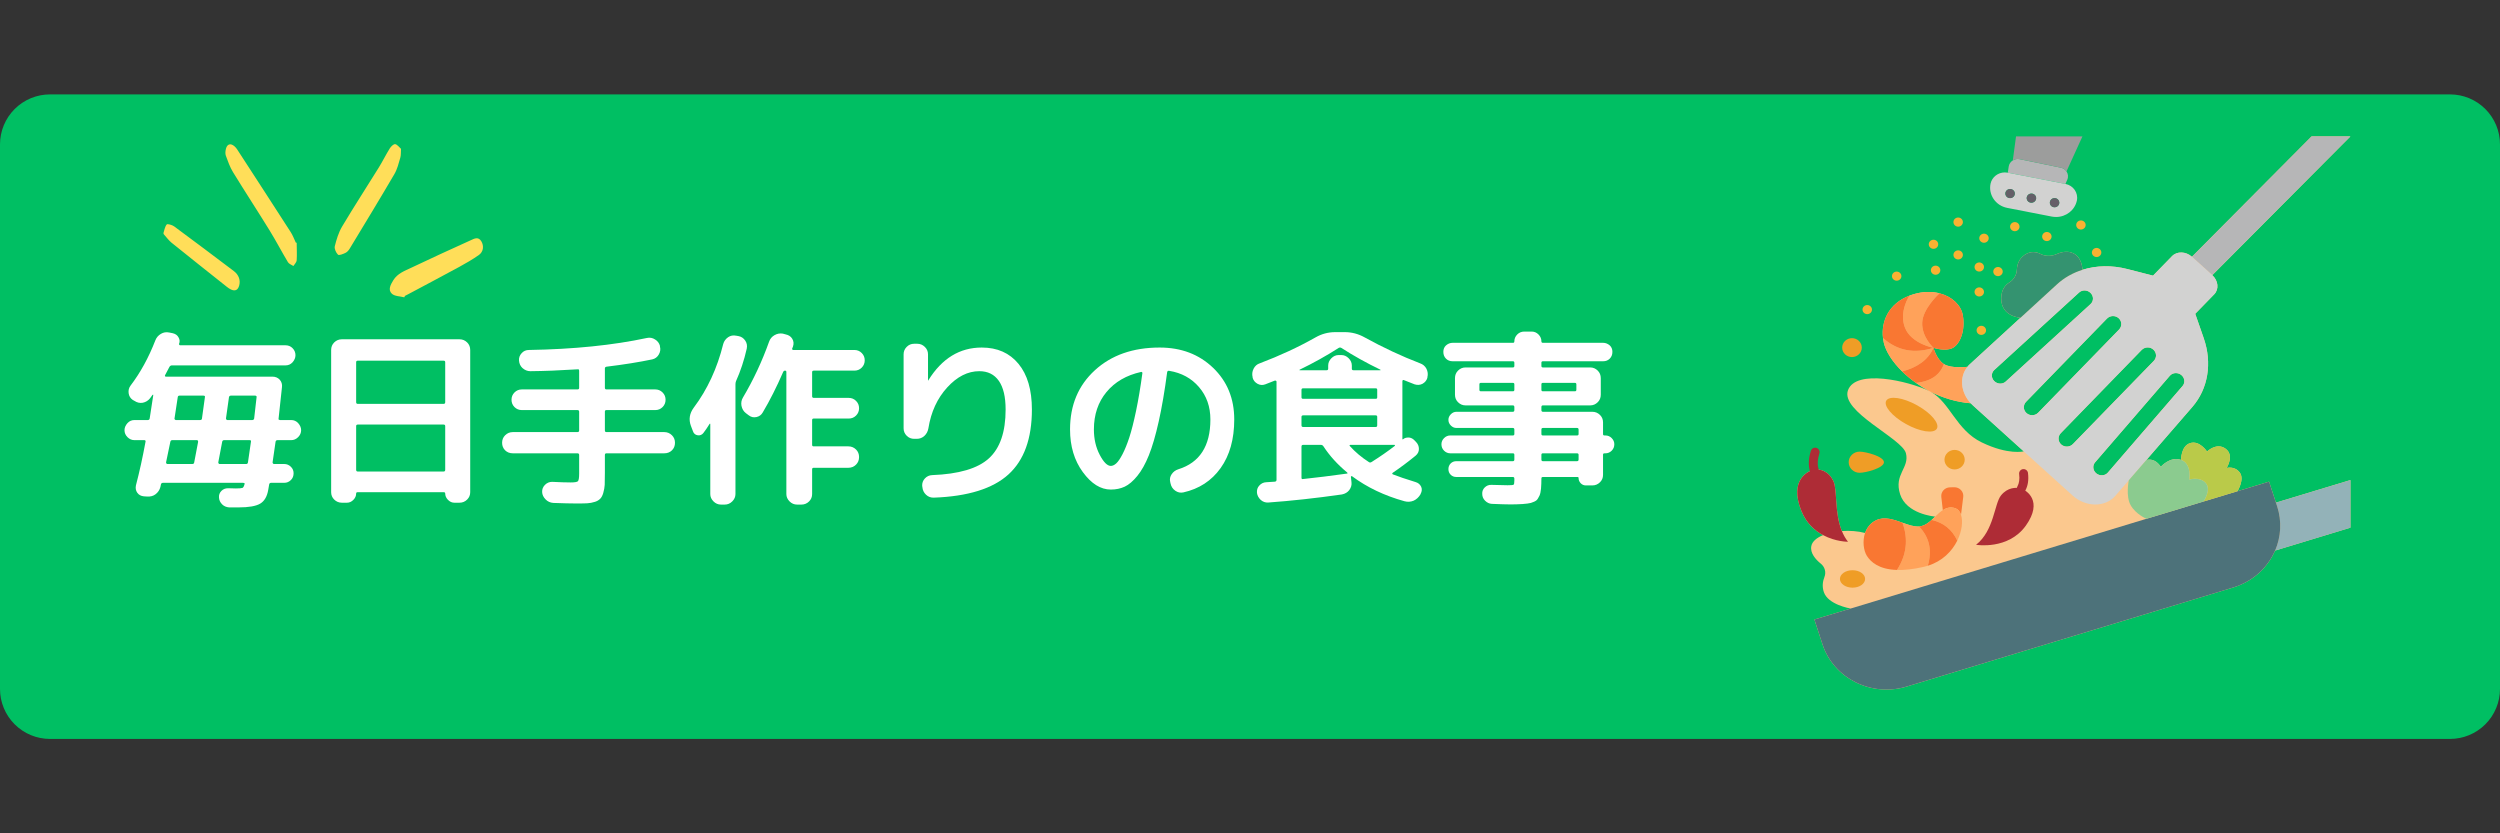 <svg xmlns="http://www.w3.org/2000/svg" xmlns:xlink="http://www.w3.org/1999/xlink" width="1500" viewBox="0 0 1125 375" height="500" preserveAspectRatio="xMidYMid meet"><rect x="0" y="0" width="1125" height="375" fill="#333333" stroke="none"/><defs><g></g><clipPath id="f00d0a447e"><path d="M 0 42.48 L 1125 42.48 L 1125 332.52 L 0 332.52 Z M 0 42.48 " clip-rule="nonzero"></path></clipPath><clipPath id="7435ce51b8"><path d="M 22.5 42.48 L 1102.5 42.48 C 1108.469 42.48 1114.191 44.852 1118.41 49.07 C 1122.629 53.289 1125 59.012 1125 64.98 L 1125 310.02 C 1125 315.988 1122.629 321.711 1118.41 325.93 C 1114.191 330.148 1108.469 332.52 1102.5 332.52 L 22.5 332.52 C 16.531 332.52 10.809 330.148 6.59 325.93 C 2.371 321.711 0 315.988 0 310.02 L 0 64.98 C 0 59.012 2.371 53.289 6.59 49.07 C 10.809 44.852 16.531 42.48 22.5 42.48 Z M 22.5 42.48 " clip-rule="nonzero"></path></clipPath><clipPath id="82c8016096"><path d="M 808 61.164 L 1057.691 61.164 L 1057.691 311 L 808 311 Z M 808 61.164 " clip-rule="nonzero"></path></clipPath><clipPath id="b5c87e737b"><path d="M 905 61.164 L 938 61.164 L 938 78 L 905 78 Z M 905 61.164 " clip-rule="nonzero"></path></clipPath><clipPath id="d9c95032a6"><path d="M 1023 216 L 1057.691 216 L 1057.691 248 L 1023 248 Z M 1023 216 " clip-rule="nonzero"></path></clipPath><clipPath id="78b74ba08a"><path d="M 986 61.164 L 1057.691 61.164 L 1057.691 124 L 986 124 Z M 986 61.164 " clip-rule="nonzero"></path></clipPath><clipPath id="c9fc27a4aa"><path d="M 73 64 L 218 64 L 218 134 L 73 134 Z M 73 64 " clip-rule="nonzero"></path></clipPath><clipPath id="e01187cab5"><path d="M 192.336 34.543 L 221.164 120.594 L 93.156 163.477 L 64.328 77.43 Z M 192.336 34.543 " clip-rule="nonzero"></path></clipPath><clipPath id="adbf766d6d"><path d="M 192.336 34.543 L 221.164 120.594 L 93.156 163.477 L 64.328 77.43 Z M 192.336 34.543 " clip-rule="nonzero"></path></clipPath></defs><g clip-path="url(#f00d0a447e)"><g clip-path="url(#7435ce51b8)"><path fill="#00bf63" d="M 0 42.48 L 1125.035 42.48 L 1125.035 332.52 L 0 332.52 Z M 0 42.48 " fill-opacity="1" fill-rule="nonzero"></path></g></g><g clip-path="url(#82c8016096)"><path fill="#fbc88e" d="M 1021.078 216.73 L 1006.867 221.047 C 1006.867 221.047 1010.18 215.664 1007.871 212.613 C 1005.562 209.562 1001.969 210.586 1001.969 210.586 C 1001.969 210.586 1005.621 204.984 1001.547 201.953 C 997.469 198.902 993.176 203.199 993.176 203.199 C 993.176 203.199 989.84 198.078 985.605 199.383 C 981.371 200.688 981.492 206.953 981.492 206.953 C 976.57 205.207 972.375 210.043 972.375 210.043 C 970.809 207.777 968.824 206.371 965.91 206.953 L 986.57 183.102 C 993.656 174.914 995.562 163.348 991.668 152.168 L 987.855 141.207 L 996.406 132.434 C 998.633 130.145 998.234 126.289 995.523 123.82 L 1057.695 61.367 L 1040.23 61.367 L 986.367 115.551 C 983.66 113.102 979.645 112.961 977.414 115.27 L 968.863 124.043 L 957.277 121.07 C 950.312 119.285 943.309 119.445 937.102 121.41 C 937.102 121.41 937.102 115.207 932.086 113.621 C 929.777 112.879 927.367 113.5 925.418 114.363 C 923.172 115.348 920.543 115.43 918.352 114.324 C 916.445 113.34 913.836 112.82 911.086 114.707 C 908.477 116.492 907.691 119.102 907.594 121.332 C 907.492 123.66 906.246 125.828 904.219 127.094 C 902.352 128.238 900.547 130.387 900.547 134.359 C 900.547 142.551 909.219 142.992 909.219 142.992 L 886.414 163.91 C 886.012 164.273 885.629 164.676 885.328 165.094 L 885.309 165.074 C 885.309 165.074 878.043 165.98 874.75 163.832 C 871.438 161.684 870.07 156.523 870.07 156.523 C 870.07 156.523 875.57 158.352 878.824 156.523 C 882.055 154.695 884.484 148.754 883.262 141.809 C 882.5 137.453 878.543 133.457 872.781 131.992 C 869.391 131.109 865.355 131.109 860.957 132.453 C 860.395 132.613 859.875 132.812 859.352 132.996 C 849.773 136.648 846.461 144.758 847.348 152.105 C 847.426 152.809 847.547 153.512 847.707 154.215 C 848.633 158.148 851.562 162.809 855.977 167.145 C 857.805 168.949 859.895 170.695 862.203 172.324 C 863.988 173.586 865.938 174.793 867.984 175.875 C 858.566 171.398 835.18 165.98 831.605 175.574 C 828.035 185.191 855.938 197.258 857.664 203.941 C 859.371 210.625 852.145 213.375 855.055 222.43 C 857.887 231.242 870.211 232.41 870.812 232.469 C 870.293 232.969 869.77 233.492 869.227 233.973 C 867.805 235.238 866.316 236.363 864.59 236.766 C 864.27 236.844 863.93 236.906 863.586 236.926 C 861.34 237.086 858.789 236.184 856.117 235.238 L 856.117 235.219 C 852.164 233.812 847.988 232.309 844.254 234.113 C 841.664 235.359 840.098 237.488 839.297 239.836 L 839.277 239.836 C 836.004 238.973 832.309 238.73 828.855 238.973 L 828.836 238.973 C 825.445 230.66 826.867 220.504 825.043 216.547 C 822.812 211.77 818.797 210.926 816.371 211.348 C 813.922 211.75 804.945 215.727 810.586 229.82 C 812.836 235.441 816.629 238.793 820.383 240.801 C 817.492 241.984 815.465 243.691 815.086 245.758 C 814.504 248.891 816.992 251.723 819.359 253.648 C 821.188 255.113 821.852 257.523 820.988 259.672 C 820.266 261.496 819.844 263.887 820.746 266.496 C 822.672 272.059 832.25 273.742 832.77 273.844 L 816.469 278.781 L 820.105 289.906 C 825.102 305.242 842.066 313.773 857.984 308.957 L 1004.957 264.367 C 1013.812 261.68 1020.477 255.414 1023.789 247.746 L 1023.809 247.746 L 1057.695 237.449 L 1057.695 216.027 L 1024.172 226.184 Z M 897.414 166.5 L 935.598 131.629 C 937.043 130.305 939.352 130.406 940.777 131.852 C 941.48 132.555 941.84 133.477 941.84 134.359 C 941.84 135.262 941.48 136.168 940.758 136.828 L 902.574 171.699 C 901.148 173.023 898.82 172.926 897.395 171.48 C 895.969 170.055 895.988 167.824 897.414 166.5 Z M 891.793 199.082 C 880.25 193.504 877.578 181.156 868.848 176.316 C 874.207 179.027 880.328 180.953 886.836 181.477 C 887.137 181.797 887.477 182.121 887.816 182.441 L 910.684 203.117 C 910.684 203.117 903.738 204.863 891.793 199.082 Z M 911.91 185.875 C 910.402 184.508 910.324 182.238 911.75 180.793 L 948.125 143.375 C 949.551 141.91 951.898 141.848 953.406 143.191 C 954.188 143.914 954.59 144.859 954.59 145.824 C 954.59 146.707 954.246 147.59 953.586 148.293 L 917.188 185.715 C 915.762 187.16 913.414 187.238 911.91 185.875 Z M 927.527 200.008 C 926.023 198.641 925.941 196.352 927.367 194.906 L 963.742 157.488 C 964.484 156.723 965.488 156.344 966.473 156.344 C 967.398 156.344 968.301 156.664 969.023 157.328 C 970.527 158.691 970.609 160.961 969.203 162.406 L 932.809 199.824 C 931.383 201.293 929.031 201.352 927.527 200.008 Z M 943.348 213.035 C 941.781 211.75 941.52 209.523 942.785 208.059 L 976.43 169.09 C 977.113 168.289 978.117 167.887 979.141 167.887 C 980.004 167.887 980.867 168.168 981.59 168.75 C 983.156 170.016 983.418 172.242 982.152 173.707 L 948.508 212.695 C 947.242 214.16 944.934 214.301 943.348 213.035 Z M 943.348 213.035 " fill-opacity="1" fill-rule="nonzero"></path></g><path fill="#ef9d26" d="M 837.809 156.422 C 837.809 156.703 837.781 156.98 837.727 157.254 C 837.668 157.527 837.586 157.793 837.473 158.051 C 837.363 158.309 837.227 158.555 837.066 158.789 C 836.906 159.02 836.723 159.234 836.516 159.434 C 836.312 159.629 836.09 159.805 835.848 159.961 C 835.605 160.117 835.352 160.246 835.082 160.355 C 834.816 160.461 834.539 160.543 834.254 160.598 C 833.973 160.652 833.684 160.68 833.395 160.68 C 833.105 160.68 832.816 160.652 832.531 160.598 C 832.246 160.543 831.973 160.461 831.703 160.355 C 831.434 160.246 831.18 160.117 830.941 159.961 C 830.699 159.805 830.477 159.629 830.27 159.434 C 830.066 159.234 829.883 159.02 829.723 158.789 C 829.559 158.555 829.426 158.309 829.312 158.051 C 829.203 157.793 829.117 157.527 829.062 157.254 C 829.004 156.98 828.977 156.703 828.977 156.422 C 828.977 156.145 829.004 155.867 829.062 155.594 C 829.117 155.32 829.203 155.051 829.312 154.793 C 829.426 154.535 829.559 154.289 829.723 154.059 C 829.883 153.824 830.066 153.609 830.27 153.414 C 830.477 153.215 830.699 153.039 830.941 152.883 C 831.18 152.73 831.434 152.598 831.703 152.492 C 831.973 152.383 832.246 152.305 832.531 152.25 C 832.816 152.195 833.105 152.168 833.395 152.168 C 833.684 152.168 833.973 152.195 834.254 152.25 C 834.539 152.305 834.816 152.383 835.082 152.492 C 835.352 152.598 835.605 152.73 835.848 152.883 C 836.09 153.039 836.312 153.215 836.516 153.414 C 836.723 153.609 836.906 153.824 837.066 154.059 C 837.227 154.289 837.363 154.535 837.473 154.793 C 837.586 155.051 837.668 155.32 837.727 155.594 C 837.781 155.867 837.809 156.145 837.809 156.422 Z M 837.809 156.422 " fill-opacity="1" fill-rule="nonzero"></path><path fill="#ef9d26" d="M 862.723 182.402 C 868.988 185.895 872.961 190.609 871.559 192.941 C 870.172 195.25 863.969 194.305 857.684 190.812 C 851.422 187.32 847.445 182.602 848.832 180.273 C 850.238 177.965 856.441 178.906 862.723 182.402 Z M 862.723 182.402 " fill-opacity="1" fill-rule="nonzero"></path><path fill="#ef9d26" d="M 836.828 203.238 C 839.559 203.238 847.77 205.367 847.77 207.996 C 847.77 210.625 839.559 212.754 836.828 212.754 C 834.117 212.754 831.906 210.625 831.906 207.996 C 831.906 205.367 834.117 203.238 836.828 203.238 Z M 836.828 203.238 " fill-opacity="1" fill-rule="nonzero"></path><path fill="#ef9d26" d="M 884.125 206.852 C 884.125 207.141 884.094 207.426 884.035 207.711 C 883.977 207.992 883.891 208.27 883.777 208.535 C 883.664 208.801 883.523 209.055 883.355 209.293 C 883.191 209.535 883 209.758 882.789 209.961 C 882.578 210.164 882.348 210.348 882.098 210.508 C 881.852 210.668 881.586 210.805 881.312 210.914 C 881.035 211.023 880.75 211.109 880.457 211.164 C 880.164 211.223 879.867 211.25 879.566 211.25 C 879.27 211.25 878.973 211.223 878.68 211.164 C 878.383 211.109 878.102 211.023 877.824 210.914 C 877.547 210.805 877.285 210.668 877.035 210.508 C 876.785 210.348 876.555 210.164 876.344 209.961 C 876.133 209.758 875.945 209.535 875.777 209.293 C 875.613 209.055 875.473 208.801 875.355 208.535 C 875.242 208.27 875.156 207.992 875.098 207.711 C 875.039 207.426 875.012 207.141 875.012 206.852 C 875.012 206.562 875.039 206.277 875.098 205.996 C 875.156 205.711 875.242 205.438 875.355 205.168 C 875.473 204.902 875.613 204.648 875.777 204.41 C 875.945 204.168 876.133 203.949 876.344 203.742 C 876.555 203.539 876.785 203.355 877.035 203.195 C 877.285 203.035 877.547 202.902 877.824 202.789 C 878.102 202.68 878.383 202.598 878.68 202.539 C 878.973 202.484 879.27 202.457 879.566 202.457 C 879.867 202.457 880.164 202.484 880.457 202.539 C 880.75 202.598 881.035 202.68 881.312 202.789 C 881.586 202.902 881.852 203.035 882.098 203.195 C 882.348 203.355 882.578 203.539 882.789 203.742 C 883 203.949 883.191 204.168 883.355 204.41 C 883.523 204.648 883.664 204.902 883.777 205.168 C 883.891 205.438 883.977 205.711 884.035 205.996 C 884.094 206.277 884.125 206.562 884.125 206.852 Z M 884.125 206.852 " fill-opacity="1" fill-rule="nonzero"></path><path fill="#ef9d26" d="M 833.633 256.598 C 836.766 256.598 839.297 258.348 839.297 260.516 C 839.297 262.684 836.766 264.449 833.633 264.449 C 830.504 264.449 827.973 262.684 827.973 260.516 C 827.973 258.348 830.504 256.598 833.633 256.598 Z M 833.633 256.598 " fill-opacity="1" fill-rule="nonzero"></path><path fill="#b6b6b7" d="M 929.918 77.145 C 930.641 78.207 930.84 79.574 930.277 80.859 L 929.434 82.766 L 903.516 77.707 L 903.918 74.938 C 904.098 73.754 904.801 72.77 905.766 72.188 C 906.629 71.625 907.734 71.402 908.836 71.625 L 927.367 75.457 C 928.473 75.68 929.355 76.301 929.918 77.145 Z M 929.918 77.145 " fill-opacity="1" fill-rule="nonzero"></path><path fill="#d2d2d1" d="M 929.434 82.766 C 933.008 83.449 935.316 86.801 934.594 90.254 C 933.672 94.629 929.695 97.641 925.238 97.641 C 924.598 97.641 923.953 97.582 923.312 97.461 L 903.234 93.547 C 898.059 92.543 894.703 87.664 895.746 82.664 C 896.391 79.652 899.141 77.586 902.191 77.586 C 902.633 77.586 903.074 77.625 903.516 77.707 Z M 926.684 91.219 C 926.684 90.074 925.719 89.148 924.555 89.148 C 923.371 89.148 922.43 90.074 922.43 91.219 C 922.43 92.344 923.371 93.266 924.555 93.266 C 925.719 93.266 926.684 92.344 926.684 91.219 Z M 916.266 89.148 C 916.266 88.027 915.32 87.102 914.137 87.102 C 912.973 87.102 912.008 88.027 912.008 89.148 C 912.008 90.293 912.973 91.219 914.137 91.219 C 915.32 91.219 916.266 90.293 916.266 89.148 Z M 906.668 87.102 C 906.668 85.977 905.707 85.055 904.539 85.055 C 903.355 85.055 902.414 85.977 902.414 87.102 C 902.414 88.246 903.355 89.148 904.539 89.148 C 905.707 89.148 906.668 88.246 906.668 87.102 Z M 906.668 87.102 " fill-opacity="1" fill-rule="nonzero"></path><g clip-path="url(#b5c87e737b)"><path fill="#9c9d9c" d="M 937.102 61.367 L 929.918 77.145 C 929.355 76.301 928.473 75.68 927.367 75.457 L 908.836 71.625 C 907.734 71.402 906.629 71.625 905.766 72.188 L 907.211 61.367 Z M 937.102 61.367 " fill-opacity="1" fill-rule="nonzero"></path></g><path fill="#ffa25a" d="M 871.055 169.109 C 872.762 167.746 873.984 166 874.75 163.832 C 878.043 165.98 885.309 165.074 885.309 165.074 L 885.328 165.094 C 881.637 169.633 882.258 176.559 886.836 181.477 C 880.328 180.953 874.207 179.027 868.848 176.316 C 868.566 176.156 868.285 176.016 867.984 175.875 C 865.938 174.793 863.988 173.586 862.203 172.324 C 865.914 171.922 868.867 170.855 871.055 169.109 Z M 871.055 169.109 " fill-opacity="1" fill-rule="nonzero"></path><path fill="#ffa25a" d="M 870.07 156.523 C 867.684 161.945 862.805 165.336 855.977 167.145 C 851.562 162.809 848.633 158.148 847.707 154.215 C 847.547 153.512 847.426 152.809 847.348 152.105 C 853.973 157.988 861.602 159.215 870.07 156.523 Z M 870.07 156.523 " fill-opacity="1" fill-rule="nonzero"></path><path fill="#ffa25a" d="M 860.957 132.453 C 865.355 131.109 869.391 131.109 872.781 131.992 C 872.34 132.391 865.234 138.938 864.992 145.199 C 864.73 151.664 870.07 156.523 870.07 156.523 C 870.07 156.523 860.133 154.695 857.262 147.531 C 854.414 140.363 859.129 133.074 859.352 132.996 C 859.875 132.812 860.395 132.613 860.957 132.453 Z M 860.957 132.453 " fill-opacity="1" fill-rule="nonzero"></path><path fill="#f97732" d="M 874.75 163.832 C 873.984 166 872.762 167.746 871.055 169.109 C 868.867 170.855 865.914 171.922 862.203 172.324 C 859.895 170.695 857.805 168.949 855.977 167.145 C 862.805 165.336 867.684 161.945 870.07 156.523 C 870.07 156.523 871.438 161.684 874.75 163.832 Z M 874.75 163.832 " fill-opacity="1" fill-rule="nonzero"></path><path fill="#f97732" d="M 857.262 147.531 C 860.133 154.695 870.07 156.523 870.07 156.523 C 861.602 159.215 853.973 157.988 847.348 152.105 C 846.461 144.758 849.773 136.648 859.352 132.996 C 859.129 133.074 854.414 140.363 857.262 147.531 Z M 857.262 147.531 " fill-opacity="1" fill-rule="nonzero"></path><path fill="#f97732" d="M 883.262 141.809 C 884.484 148.754 882.055 154.695 878.824 156.523 C 875.57 158.352 870.07 156.523 870.07 156.523 C 870.07 156.523 864.73 151.664 864.992 145.199 C 865.234 138.938 872.34 132.391 872.781 131.992 C 878.543 133.457 882.5 137.453 883.262 141.809 Z M 883.262 141.809 " fill-opacity="1" fill-rule="nonzero"></path><path fill="#ae2c36" d="M 820.383 240.801 C 816.629 238.793 812.836 235.441 810.586 229.82 C 804.945 215.727 813.922 211.75 816.371 211.348 C 818.797 210.926 822.812 211.77 825.043 216.547 C 826.867 220.504 825.445 230.66 828.836 238.973 L 828.855 238.973 C 829.539 240.68 830.422 242.305 831.605 243.793 C 831.605 243.793 826.047 243.832 820.383 240.801 Z M 820.383 240.801 " fill-opacity="1" fill-rule="nonzero"></path><path fill="#ae2c36" d="M 909.578 219.883 C 911.809 220.605 919.559 225.363 911.648 236.504 C 903.719 247.625 889.223 245.156 889.223 245.156 C 897.312 238.832 897.453 226.707 900.426 222.973 C 903.398 219.258 907.352 219.16 909.578 219.883 Z M 909.578 219.883 " fill-opacity="1" fill-rule="nonzero"></path><path fill="#f97732" d="M 879.348 219.258 C 881.816 219.199 883.762 221.266 883.461 223.617 L 882.457 231.664 C 881.977 230.18 881.113 229.117 879.887 228.695 C 877.719 227.973 875.914 228.492 874.266 229.559 L 873.586 223.574 C 873.344 221.328 875.129 219.359 877.461 219.301 Z M 879.348 219.258 " fill-opacity="1" fill-rule="nonzero"></path><path fill="#ffa25a" d="M 882.457 231.688 C 883.402 234.555 882.898 238.992 880.773 243.289 C 878.441 238.289 874.609 235.18 869.227 233.973 C 869.77 233.492 870.293 232.969 870.812 232.469 C 870.836 232.469 870.836 232.469 870.836 232.469 C 871.957 231.383 873.082 230.32 874.266 229.559 C 875.914 228.492 877.719 227.973 879.887 228.695 C 881.113 229.117 881.977 230.18 882.457 231.664 Z M 882.457 231.688 " fill-opacity="1" fill-rule="nonzero"></path><path fill="#ffa25a" d="M 863.586 236.926 C 868.246 241.805 869.551 247.688 867.5 254.59 C 866.961 254.773 866.398 254.914 865.836 255.055 C 860.938 256.199 856.941 256.578 853.648 256.48 C 857.945 249.754 858.809 242.707 856.117 235.238 C 858.789 236.184 861.34 237.086 863.586 236.926 Z M 863.586 236.926 " fill-opacity="1" fill-rule="nonzero"></path><path fill="#f97732" d="M 869.227 233.973 C 874.609 235.18 878.441 238.289 880.773 243.289 C 878.422 248.027 874.086 252.562 867.5 254.59 C 869.551 247.688 868.246 241.805 863.586 236.926 C 863.93 236.906 864.27 236.844 864.59 236.766 C 866.316 236.363 867.805 235.238 869.227 233.973 Z M 869.227 233.973 " fill-opacity="1" fill-rule="nonzero"></path><path fill="#f97732" d="M 856.117 235.238 C 858.809 242.707 857.945 249.754 853.648 256.48 C 845.5 256.238 841.824 252.887 840.098 250.137 C 838.613 247.766 838.031 243.512 839.277 239.836 L 839.297 239.836 C 840.098 237.488 841.664 235.359 844.254 234.113 C 847.988 232.309 852.164 233.812 856.117 235.219 Z M 856.117 235.238 " fill-opacity="1" fill-rule="nonzero"></path><g clip-path="url(#d9c95032a6)"><path fill="#93b2b8" d="M 1057.695 216.027 L 1057.695 237.449 L 1023.809 247.746 C 1026.418 241.645 1026.922 234.637 1024.711 227.832 L 1024.172 226.184 Z M 1057.695 216.027 " fill-opacity="1" fill-rule="nonzero"></path></g><g clip-path="url(#78b74ba08a)"><path fill="#b6b6b7" d="M 1057.695 61.367 L 995.523 123.82 L 986.367 115.551 L 1040.23 61.367 Z M 1057.695 61.367 " fill-opacity="1" fill-rule="nonzero"></path></g><path fill="#4d727a" d="M 1024.711 227.832 C 1026.922 234.637 1026.418 241.645 1023.809 247.746 L 1023.789 247.746 C 1020.477 255.414 1013.812 261.68 1004.957 264.367 L 857.984 308.957 C 842.066 313.773 825.102 305.242 820.105 289.906 L 816.469 278.781 L 832.77 273.844 C 832.793 273.844 832.793 273.844 832.793 273.844 L 965.91 233.453 L 991.566 225.684 L 1006.867 221.047 L 1021.078 216.73 L 1024.172 226.184 Z M 1024.711 227.832 " fill-opacity="1" fill-rule="nonzero"></path><path fill="#baca49" d="M 1007.871 212.613 C 1010.18 215.664 1006.867 221.047 1006.867 221.047 L 991.566 225.684 C 991.566 225.684 995.242 220.422 992.594 217.371 C 989.941 214.32 985.164 215.805 985.164 215.805 C 985.164 215.805 986.41 208.699 981.492 206.953 C 981.492 206.953 981.371 200.688 985.605 199.383 C 989.84 198.078 993.176 203.199 993.176 203.199 C 993.176 203.199 997.469 198.902 1001.547 201.953 C 1005.621 204.984 1001.969 210.586 1001.969 210.586 C 1001.969 210.586 1005.562 209.562 1007.871 212.613 Z M 1007.871 212.613 " fill-opacity="1" fill-rule="nonzero"></path><path fill="#d2d2d1" d="M 995.523 123.82 C 998.234 126.289 998.633 130.145 996.406 132.434 L 987.855 141.207 L 991.668 152.168 C 995.562 163.348 993.656 174.914 986.57 183.102 L 965.91 206.953 L 957.961 216.129 L 951.898 223.133 C 947.344 228.395 938.551 228.312 932.625 222.953 L 910.684 203.117 L 887.816 182.441 C 887.477 182.121 887.137 181.797 886.836 181.477 C 882.258 176.559 881.637 169.633 885.328 165.094 C 885.629 164.676 886.012 164.273 886.414 163.91 L 909.219 142.992 L 925.602 127.977 C 928.871 124.965 932.809 122.758 937.102 121.41 C 943.309 119.445 950.312 119.285 957.277 121.07 L 968.863 124.043 L 977.414 115.27 C 979.645 112.961 983.66 113.102 986.367 115.551 Z M 982.152 173.707 C 983.418 172.242 983.156 170.016 981.59 168.75 C 980.867 168.168 980.004 167.887 979.141 167.887 C 978.117 167.887 977.113 168.289 976.43 169.09 L 942.785 208.059 C 941.52 209.523 941.781 211.75 943.348 213.035 C 944.934 214.301 947.242 214.16 948.508 212.695 Z M 969.203 162.406 C 970.609 160.961 970.527 158.691 969.023 157.328 C 968.301 156.664 967.398 156.344 966.473 156.344 C 965.488 156.344 964.488 156.723 963.742 157.488 L 927.367 194.906 C 925.941 196.352 926.023 198.641 927.527 200.008 C 929.031 201.352 931.383 201.293 932.809 199.824 Z M 953.586 148.293 C 954.246 147.59 954.59 146.707 954.59 145.824 C 954.59 144.859 954.188 143.914 953.406 143.191 C 951.898 141.848 949.551 141.91 948.125 143.375 L 911.75 180.793 C 910.324 182.238 910.402 184.508 911.91 185.875 C 913.414 187.238 915.762 187.16 917.188 185.715 Z M 941.84 134.359 C 941.84 133.477 941.48 132.555 940.777 131.852 C 939.352 130.406 937.043 130.305 935.598 131.629 L 897.414 166.5 C 895.988 167.824 895.969 170.055 897.395 171.48 C 898.82 172.926 901.148 173.023 902.574 171.699 L 940.758 136.828 C 941.48 136.168 941.84 135.262 941.84 134.359 Z M 941.84 134.359 " fill-opacity="1" fill-rule="nonzero"></path><path fill="#8bcb8f" d="M 992.594 217.371 C 995.242 220.422 991.566 225.684 991.566 225.684 L 965.91 233.453 C 965.91 233.453 961.195 231.504 958.824 227.391 C 956.457 223.293 957.961 216.129 957.961 216.129 L 965.91 206.953 C 968.824 206.371 970.809 207.777 972.375 210.043 C 972.375 210.043 976.57 205.207 981.492 206.953 C 986.41 208.699 985.164 215.805 985.164 215.805 C 985.164 215.805 989.941 214.32 992.594 217.371 Z M 992.594 217.371 " fill-opacity="1" fill-rule="nonzero"></path><path fill="#f9b132" d="M 944.531 111.855 C 945.555 112.418 945.918 113.66 945.312 114.645 C 944.73 115.629 943.426 115.973 942.402 115.387 C 941.398 114.828 941.039 113.582 941.641 112.598 C 942.223 111.613 943.527 111.273 944.531 111.855 Z M 944.531 111.855 " fill-opacity="1" fill-rule="nonzero"></path><path fill="#f9b132" d="M 937.484 99.469 C 938.488 100.031 938.852 101.277 938.27 102.258 C 937.664 103.242 936.359 103.586 935.355 103.023 C 934.332 102.461 933.992 101.195 934.574 100.211 C 935.156 99.227 936.461 98.906 937.484 99.469 Z M 937.484 99.469 " fill-opacity="1" fill-rule="nonzero"></path><path fill="#349370" d="M 932.086 113.621 C 937.102 115.207 937.102 121.41 937.102 121.41 C 932.809 122.758 928.871 124.965 925.602 127.977 L 909.219 142.992 C 909.219 142.992 900.547 142.551 900.547 134.359 C 900.547 130.387 902.352 128.238 904.219 127.094 C 906.246 125.828 907.492 123.66 907.594 121.332 C 907.691 119.102 908.477 116.492 911.086 114.707 C 913.836 112.82 916.445 113.34 918.352 114.324 C 920.543 115.43 923.172 115.348 925.418 114.363 C 927.367 113.5 929.777 112.879 932.086 113.621 Z M 932.086 113.621 " fill-opacity="1" fill-rule="nonzero"></path><path fill="#655f68" d="M 924.555 89.148 C 925.719 89.148 926.684 90.074 926.684 91.219 C 926.684 92.344 925.719 93.266 924.555 93.266 C 923.371 93.266 922.43 92.344 922.43 91.219 C 922.43 90.074 923.371 89.148 924.555 89.148 Z M 924.555 89.148 " fill-opacity="1" fill-rule="nonzero"></path><path fill="#f9b132" d="M 922.148 104.668 C 923.172 105.23 923.512 106.496 922.93 107.457 C 922.348 108.441 921.043 108.785 920.02 108.223 C 919.016 107.66 918.652 106.395 919.258 105.41 C 919.84 104.426 921.145 104.105 922.148 104.668 Z M 922.148 104.668 " fill-opacity="1" fill-rule="nonzero"></path><path fill="#655f68" d="M 914.137 87.102 C 915.32 87.102 916.266 88.027 916.266 89.148 C 916.266 90.293 915.32 91.219 914.137 91.219 C 912.973 91.219 912.008 90.293 912.008 89.148 C 912.008 88.027 912.973 87.102 914.137 87.102 Z M 914.137 87.102 " fill-opacity="1" fill-rule="nonzero"></path><path fill="#f9b132" d="M 907.734 100.211 C 908.738 100.773 909.098 102.039 908.496 103.023 C 907.914 104.004 906.609 104.328 905.605 103.766 C 904.582 103.203 904.238 101.938 904.82 100.973 C 905.402 99.992 906.711 99.648 907.734 100.211 Z M 907.734 100.211 " fill-opacity="1" fill-rule="nonzero"></path><path fill="#655f68" d="M 906.668 87.102 C 906.668 87.375 906.613 87.637 906.508 87.887 C 906.398 88.137 906.246 88.359 906.047 88.551 C 905.848 88.742 905.617 88.891 905.355 88.992 C 905.094 89.098 904.824 89.148 904.539 89.148 C 904.258 89.148 903.988 89.098 903.727 88.992 C 903.465 88.891 903.234 88.742 903.035 88.551 C 902.836 88.359 902.684 88.137 902.574 87.887 C 902.469 87.637 902.414 87.375 902.414 87.102 C 902.414 86.832 902.469 86.57 902.574 86.32 C 902.684 86.066 902.836 85.848 903.035 85.656 C 903.234 85.461 903.465 85.312 903.727 85.211 C 903.988 85.105 904.258 85.055 904.539 85.055 C 904.824 85.055 905.094 85.105 905.355 85.211 C 905.617 85.312 905.848 85.461 906.047 85.656 C 906.246 85.848 906.398 86.066 906.508 86.32 C 906.613 86.57 906.668 86.832 906.668 87.102 Z M 906.668 87.102 " fill-opacity="1" fill-rule="nonzero"></path><path fill="#f9b132" d="M 899.102 120.145 C 900.266 120.145 901.23 121.07 901.23 122.215 C 901.23 123.34 900.266 124.262 899.102 124.262 C 897.918 124.262 896.973 123.34 896.973 122.215 C 896.973 121.07 897.918 120.145 899.102 120.145 Z M 899.102 120.145 " fill-opacity="1" fill-rule="nonzero"></path><path fill="#f9b132" d="M 894.926 107.199 C 894.926 107.469 894.871 107.73 894.762 107.98 C 894.656 108.23 894.5 108.453 894.301 108.645 C 894.102 108.836 893.871 108.984 893.609 109.09 C 893.352 109.195 893.078 109.246 892.797 109.246 C 892.516 109.246 892.242 109.195 891.984 109.09 C 891.723 108.984 891.492 108.836 891.293 108.645 C 891.094 108.453 890.938 108.23 890.832 107.98 C 890.723 107.73 890.668 107.469 890.668 107.199 C 890.668 106.926 890.723 106.664 890.832 106.414 C 890.938 106.164 891.094 105.941 891.293 105.75 C 891.492 105.559 891.723 105.41 891.984 105.305 C 892.242 105.203 892.516 105.148 892.797 105.148 C 893.078 105.148 893.352 105.203 893.609 105.305 C 893.871 105.41 894.102 105.559 894.301 105.75 C 894.5 105.941 894.656 106.164 894.762 106.414 C 894.871 106.664 894.926 106.926 894.926 107.199 Z M 894.926 107.199 " fill-opacity="1" fill-rule="nonzero"></path><path fill="#f9b132" d="M 891.734 118.379 C 892.758 118.941 893.098 120.207 892.516 121.191 C 891.934 122.152 890.629 122.496 889.605 121.934 C 888.602 121.371 888.238 120.105 888.82 119.121 C 889.426 118.141 890.711 117.816 891.734 118.379 Z M 891.734 118.379 " fill-opacity="1" fill-rule="nonzero"></path><path fill="#f9b132" d="M 893.719 148.652 C 893.719 148.926 893.668 149.188 893.559 149.438 C 893.449 149.688 893.297 149.91 893.098 150.102 C 892.898 150.293 892.668 150.441 892.406 150.547 C 892.145 150.648 891.875 150.703 891.594 150.703 C 891.309 150.703 891.039 150.648 890.777 150.547 C 890.516 150.441 890.289 150.293 890.086 150.102 C 889.887 149.91 889.734 149.688 889.625 149.438 C 889.52 149.188 889.465 148.926 889.465 148.652 C 889.465 148.383 889.52 148.121 889.625 147.871 C 889.734 147.617 889.887 147.398 890.086 147.207 C 890.289 147.012 890.516 146.867 890.777 146.762 C 891.039 146.656 891.309 146.605 891.594 146.605 C 891.875 146.605 892.145 146.656 892.406 146.762 C 892.668 146.867 892.898 147.012 893.098 147.207 C 893.297 147.398 893.449 147.617 893.559 147.871 C 893.668 148.121 893.719 148.383 893.719 148.652 Z M 893.719 148.652 " fill-opacity="1" fill-rule="nonzero"></path><path fill="#f9b132" d="M 892.797 131.367 C 892.797 131.641 892.742 131.902 892.637 132.152 C 892.527 132.402 892.375 132.625 892.172 132.816 C 891.973 133.008 891.742 133.156 891.484 133.262 C 891.223 133.363 890.949 133.418 890.668 133.418 C 890.387 133.418 890.113 133.363 889.855 133.262 C 889.594 133.156 889.363 133.008 889.164 132.816 C 888.965 132.625 888.812 132.402 888.703 132.152 C 888.594 131.902 888.539 131.641 888.539 131.367 C 888.539 131.098 888.594 130.836 888.703 130.586 C 888.812 130.336 888.965 130.113 889.164 129.922 C 889.363 129.73 889.594 129.582 889.855 129.477 C 890.113 129.371 890.387 129.32 890.668 129.32 C 890.949 129.32 891.223 129.371 891.484 129.477 C 891.742 129.582 891.973 129.73 892.172 129.922 C 892.375 130.113 892.527 130.336 892.637 130.586 C 892.742 130.836 892.797 131.098 892.797 131.367 Z M 892.797 131.367 " fill-opacity="1" fill-rule="nonzero"></path><path fill="#f9b132" d="M 881.172 97.883 C 882.336 97.883 883.301 98.805 883.301 99.93 C 883.301 101.074 882.336 102 881.172 102 C 879.988 102 879.047 101.074 879.047 99.93 C 879.047 98.805 879.988 97.883 881.172 97.883 Z M 881.172 97.883 " fill-opacity="1" fill-rule="nonzero"></path><path fill="#f9b132" d="M 883.301 114.707 C 883.301 114.977 883.246 115.238 883.141 115.488 C 883.031 115.742 882.879 115.961 882.68 116.152 C 882.477 116.348 882.25 116.492 881.988 116.598 C 881.727 116.703 881.457 116.754 881.172 116.754 C 880.891 116.754 880.621 116.703 880.359 116.598 C 880.098 116.492 879.867 116.348 879.668 116.152 C 879.469 115.961 879.316 115.742 879.207 115.488 C 879.098 115.238 879.047 114.977 879.047 114.707 C 879.047 114.434 879.098 114.172 879.207 113.922 C 879.316 113.672 879.469 113.449 879.668 113.258 C 879.867 113.066 880.098 112.918 880.359 112.812 C 880.621 112.711 880.891 112.66 881.172 112.66 C 881.457 112.66 881.727 112.711 881.988 112.812 C 882.25 112.918 882.477 113.066 882.68 113.258 C 882.879 113.449 883.031 113.672 883.141 113.922 C 883.246 114.172 883.301 114.434 883.301 114.707 Z M 883.301 114.707 " fill-opacity="1" fill-rule="nonzero"></path><path fill="#f9b132" d="M 873.145 121.594 C 873.145 121.863 873.09 122.125 872.98 122.375 C 872.871 122.625 872.719 122.848 872.52 123.039 C 872.32 123.23 872.09 123.379 871.828 123.484 C 871.57 123.586 871.297 123.641 871.016 123.641 C 870.734 123.641 870.461 123.586 870.199 123.484 C 869.941 123.379 869.711 123.23 869.512 123.039 C 869.312 122.848 869.156 122.625 869.051 122.375 C 868.941 122.125 868.887 121.863 868.887 121.594 C 868.887 121.32 868.941 121.059 869.051 120.809 C 869.156 120.559 869.312 120.336 869.512 120.145 C 869.711 119.953 869.941 119.805 870.199 119.699 C 870.461 119.598 870.734 119.543 871.016 119.543 C 871.297 119.543 871.57 119.598 871.828 119.699 C 872.09 119.805 872.32 119.953 872.52 120.145 C 872.719 120.336 872.871 120.559 872.98 120.809 C 873.09 121.059 873.145 121.32 873.145 121.594 Z M 873.145 121.594 " fill-opacity="1" fill-rule="nonzero"></path><path fill="#f9b132" d="M 872.199 109.93 C 872.199 110.199 872.145 110.461 872.039 110.711 C 871.93 110.961 871.777 111.184 871.578 111.375 C 871.375 111.566 871.148 111.715 870.887 111.82 C 870.625 111.922 870.355 111.977 870.07 111.977 C 869.789 111.977 869.52 111.922 869.258 111.82 C 868.996 111.715 868.766 111.566 868.566 111.375 C 868.367 111.184 868.215 110.961 868.105 110.711 C 867.996 110.461 867.945 110.199 867.945 109.93 C 867.945 109.656 867.996 109.395 868.105 109.145 C 868.215 108.895 868.367 108.672 868.566 108.48 C 868.766 108.289 868.996 108.141 869.258 108.035 C 869.52 107.934 869.789 107.879 870.07 107.879 C 870.355 107.879 870.625 107.934 870.887 108.035 C 871.148 108.141 871.375 108.289 871.578 108.48 C 871.777 108.672 871.93 108.895 872.039 109.145 C 872.145 109.395 872.199 109.656 872.199 109.93 Z M 872.199 109.93 " fill-opacity="1" fill-rule="nonzero"></path><path fill="#f9b132" d="M 855.637 124.262 C 855.637 124.535 855.582 124.793 855.477 125.047 C 855.367 125.297 855.215 125.52 855.016 125.711 C 854.812 125.902 854.586 126.051 854.324 126.152 C 854.062 126.258 853.793 126.309 853.508 126.309 C 853.227 126.309 852.957 126.258 852.695 126.152 C 852.434 126.051 852.203 125.902 852.004 125.711 C 851.805 125.52 851.652 125.297 851.543 125.047 C 851.434 124.793 851.383 124.535 851.383 124.262 C 851.383 123.992 851.434 123.73 851.543 123.477 C 851.652 123.227 851.805 123.008 852.004 122.812 C 852.203 122.621 852.434 122.473 852.695 122.371 C 852.957 122.266 853.227 122.215 853.508 122.215 C 853.793 122.215 854.062 122.266 854.324 122.371 C 854.586 122.473 854.812 122.621 855.016 122.812 C 855.215 123.008 855.367 123.227 855.477 123.477 C 855.582 123.73 855.637 123.992 855.637 124.262 Z M 855.637 124.262 " fill-opacity="1" fill-rule="nonzero"></path><path fill="#f9b132" d="M 842.387 139.32 C 842.387 139.59 842.332 139.852 842.227 140.102 C 842.117 140.352 841.965 140.574 841.766 140.766 C 841.566 140.957 841.336 141.105 841.074 141.211 C 840.812 141.312 840.543 141.367 840.258 141.367 C 839.977 141.367 839.707 141.312 839.445 141.211 C 839.184 141.105 838.953 140.957 838.754 140.766 C 838.555 140.574 838.402 140.352 838.293 140.102 C 838.184 139.852 838.133 139.59 838.133 139.32 C 838.133 139.047 838.184 138.785 838.293 138.535 C 838.402 138.285 838.555 138.062 838.754 137.871 C 838.953 137.68 839.184 137.531 839.445 137.426 C 839.707 137.324 839.977 137.27 840.258 137.27 C 840.543 137.27 840.812 137.324 841.074 137.426 C 841.336 137.531 841.566 137.68 841.766 137.871 C 841.965 138.062 842.117 138.285 842.227 138.535 C 842.332 138.785 842.387 139.047 842.387 139.32 Z M 842.387 139.32 " fill-opacity="1" fill-rule="nonzero"></path><path fill="#ae2c36" d="M 909.578 221.891 C 909.242 221.891 908.902 221.805 908.59 221.629 C 907.625 221.082 907.289 219.855 907.832 218.891 C 908.633 217.477 908.898 215.609 908.613 213.348 C 908.473 212.246 909.254 211.242 910.352 211.105 C 911.449 210.98 912.457 211.746 912.594 212.844 C 912.992 215.984 912.562 218.684 911.328 220.871 C 910.957 221.523 910.277 221.891 909.578 221.891 Z M 909.578 221.891 " fill-opacity="1" fill-rule="nonzero"></path><path fill="#ae2c36" d="M 816.367 213.355 C 815.5 213.355 814.699 212.789 814.445 211.914 C 813.676 209.312 813.828 206.266 814.895 202.859 C 815.227 201.801 816.352 201.211 817.41 201.543 C 818.469 201.875 819.059 203 818.727 204.059 C 817.902 206.695 817.758 208.953 818.293 210.781 C 818.609 211.844 818 212.961 816.938 213.273 C 816.746 213.332 816.555 213.355 816.367 213.355 Z M 816.367 213.355 " fill-opacity="1" fill-rule="nonzero"></path><g fill="#ffffff" fill-opacity="1"><g transform="translate(53.494, 219.207)"><g><path d="M 38.047 -41.172 L 27.219 -41.172 C 26.77 -41.172 26.52 -40.891 26.469 -40.328 L 25.031 -30.859 C 24.969 -30.742 25.02 -30.602 25.188 -30.438 C 25.363 -30.27 25.508 -30.188 25.625 -30.188 L 36.531 -30.188 C 37.031 -30.188 37.312 -30.383 37.375 -30.781 L 38.719 -40.5 C 38.832 -40.945 38.609 -41.172 38.047 -41.172 Z M 60.875 -30.859 L 61.969 -40.5 C 62.031 -40.664 62.004 -40.805 61.891 -40.922 C 61.723 -41.086 61.551 -41.172 61.375 -41.172 L 50.391 -41.172 C 49.941 -41.172 49.66 -40.945 49.547 -40.5 C 48.922 -35.875 48.469 -32.66 48.188 -30.859 C 48.188 -30.805 48.242 -30.664 48.359 -30.438 C 48.473 -30.27 48.613 -30.188 48.781 -30.188 L 60.031 -30.188 C 60.477 -30.188 60.758 -30.41 60.875 -30.859 Z M 58.078 -11.078 L 59.438 -20.453 C 59.551 -20.91 59.352 -21.141 58.844 -21.141 L 47.344 -21.141 C 46.895 -21.141 46.613 -20.91 46.5 -20.453 L 44.719 -11.078 C 44.719 -11.016 44.773 -10.875 44.891 -10.656 C 44.953 -10.488 45.094 -10.406 45.312 -10.406 L 57.328 -10.406 C 57.723 -10.406 57.973 -10.629 58.078 -11.078 Z M 23.172 -20.453 L 21.219 -11.078 C 21.219 -11.016 21.273 -10.875 21.391 -10.656 C 21.441 -10.488 21.582 -10.406 21.812 -10.406 L 33.062 -10.406 C 33.562 -10.406 33.844 -10.656 33.906 -11.156 L 35.672 -20.453 C 35.672 -20.566 35.617 -20.738 35.516 -20.969 C 35.453 -21.082 35.312 -21.141 35.094 -21.141 L 24.016 -21.141 C 23.555 -21.141 23.273 -20.91 23.172 -20.453 Z M 15.141 -41.516 L 14.031 -39.984 C 13.188 -38.922 12.086 -38.25 10.734 -37.969 C 9.441 -37.738 8.203 -38.02 7.016 -38.812 L 6.25 -39.234 C 5.188 -39.961 4.566 -40.973 4.391 -42.266 C 4.223 -43.566 4.504 -44.695 5.234 -45.656 C 9.691 -51.52 13.414 -58.312 16.406 -66.031 C 16.906 -67.32 17.75 -68.305 18.938 -68.984 C 20.062 -69.66 21.301 -69.859 22.656 -69.578 L 24.266 -69.25 C 25.453 -68.969 26.297 -68.375 26.797 -67.469 C 27.422 -66.457 27.508 -65.441 27.062 -64.422 C 27.062 -64.254 27.113 -64.113 27.219 -64 C 27.332 -63.883 27.422 -63.828 27.484 -63.828 L 75 -63.828 C 76.238 -63.828 77.281 -63.406 78.125 -62.562 C 79.02 -61.664 79.469 -60.598 79.469 -59.359 C 79.469 -58.223 79.02 -57.148 78.125 -56.141 C 77.281 -55.234 76.238 -54.781 75 -54.781 L 23.844 -54.781 C 23.395 -54.781 23.031 -54.555 22.75 -54.109 C 22.176 -52.984 21.523 -51.742 20.797 -50.391 C 20.68 -50.223 20.68 -50.051 20.797 -49.875 C 20.859 -49.77 20.973 -49.719 21.141 -49.719 L 69.078 -49.719 C 70.43 -49.719 71.531 -49.266 72.375 -48.359 C 73.219 -47.398 73.555 -46.273 73.391 -44.984 C 72.93 -40.473 72.422 -35.738 71.859 -30.781 C 71.754 -30.602 71.812 -30.457 72.031 -30.344 C 72.258 -30.238 72.398 -30.188 72.453 -30.188 L 77.531 -30.188 C 78.77 -30.188 79.812 -29.734 80.656 -28.828 C 81.562 -27.816 82.016 -26.75 82.016 -25.625 C 82.016 -24.438 81.562 -23.391 80.656 -22.484 C 79.758 -21.586 78.719 -21.141 77.531 -21.141 L 71.359 -21.141 C 70.91 -21.141 70.629 -20.91 70.516 -20.453 L 69.156 -11.078 C 69.156 -11.016 69.211 -10.875 69.328 -10.656 C 69.441 -10.488 69.609 -10.406 69.828 -10.406 L 74.406 -10.406 C 75.582 -10.406 76.594 -9.977 77.438 -9.125 C 78.227 -8.344 78.625 -7.383 78.625 -6.25 C 78.625 -5.008 78.227 -4 77.438 -3.219 C 76.594 -2.363 75.582 -1.938 74.406 -1.938 L 68.484 -1.938 C 68.035 -1.938 67.754 -1.711 67.641 -1.266 L 67.219 1.188 C 66.707 4.227 65.492 6.312 63.578 7.438 C 61.66 8.562 58.422 9.125 53.859 9.125 L 49.625 9.125 C 48.332 9.02 47.289 8.57 46.5 7.781 C 45.594 6.875 45.113 5.859 45.062 4.734 C 44.945 3.547 45.312 2.531 46.156 1.688 C 46.945 0.895 47.938 0.5 49.125 0.5 C 50.195 0.562 51.379 0.594 52.672 0.594 C 54.191 0.594 55.176 0.508 55.625 0.344 C 55.969 0.227 56.281 -0.336 56.562 -1.359 C 56.676 -1.578 56.648 -1.719 56.484 -1.781 C 56.254 -1.883 56.082 -1.938 55.969 -1.938 L 19.875 -1.938 C 19.363 -1.938 19.051 -1.711 18.938 -1.266 L 18.688 -0.078 C 18.344 1.266 17.609 2.363 16.484 3.219 C 15.473 4 14.207 4.336 12.688 4.234 L 11.25 4.141 C 9.945 4.023 8.957 3.488 8.281 2.531 C 7.602 1.57 7.406 0.445 7.688 -0.844 C 9.27 -6.875 10.707 -13.41 12 -20.453 C 12.062 -20.566 12.035 -20.738 11.922 -20.969 C 11.867 -21.082 11.695 -21.141 11.406 -21.141 L 7.016 -21.141 C 5.828 -21.141 4.781 -21.586 3.875 -22.484 C 2.977 -23.391 2.531 -24.438 2.531 -25.625 C 2.531 -26.75 2.984 -27.816 3.891 -28.828 C 4.734 -29.734 5.773 -30.188 7.016 -30.188 L 13.016 -30.188 C 13.473 -30.188 13.754 -30.41 13.859 -30.859 C 14.648 -35.766 15.188 -39.258 15.469 -41.344 C 15.469 -41.508 15.441 -41.594 15.391 -41.594 C 15.273 -41.594 15.191 -41.566 15.141 -41.516 Z M 15.141 -41.516 "></path></g></g></g><g fill="#ffffff" fill-opacity="1"><g transform="translate(138.033, 219.207)"><g><path d="M 22.234 -27.484 L 22.234 -7.781 C 22.234 -7.27 22.488 -7.016 23 -7.016 L 61.547 -7.016 C 62.055 -7.016 62.312 -7.27 62.312 -7.781 L 62.312 -27.484 C 62.312 -27.93 62.055 -28.156 61.547 -28.156 L 23 -28.156 C 22.488 -28.156 22.234 -27.93 22.234 -27.484 Z M 22.234 -56.219 L 22.234 -38.219 C 22.234 -37.707 22.488 -37.453 23 -37.453 L 61.547 -37.453 C 62.055 -37.453 62.312 -37.707 62.312 -38.219 L 62.312 -56.219 C 62.312 -56.676 62.055 -56.906 61.547 -56.906 L 23 -56.906 C 22.488 -56.906 22.234 -56.676 22.234 -56.219 Z M 22.234 2.875 C 22.234 3.945 21.812 4.906 20.969 5.75 C 20.125 6.594 19.164 7.016 18.094 7.016 L 15.812 7.016 C 14.457 7.016 13.301 6.535 12.344 5.578 C 11.438 4.68 10.984 3.582 10.984 2.281 L 10.984 -61.719 C 10.984 -63.07 11.438 -64.195 12.344 -65.094 C 13.301 -66.051 14.457 -66.531 15.812 -66.531 L 68.734 -66.531 C 70.086 -66.531 71.242 -66.051 72.203 -65.094 C 73.109 -64.195 73.562 -63.07 73.562 -61.719 L 73.562 2.281 C 73.562 3.582 73.109 4.68 72.203 5.578 C 71.242 6.535 70.086 7.016 68.734 7.016 L 66.453 7.016 C 65.379 7.016 64.422 6.594 63.578 5.75 C 62.734 4.906 62.312 3.945 62.312 2.875 C 62.312 2.477 62.086 2.281 61.641 2.281 L 22.906 2.281 C 22.457 2.281 22.234 2.477 22.234 2.875 Z M 22.234 2.875 "></path></g></g></g><g fill="#ffffff" fill-opacity="1"><g transform="translate(222.573, 219.207)"><g><path d="M 38.047 -6.094 L 38.047 -14.453 C 38.047 -14.961 37.789 -15.219 37.281 -15.219 L 8.203 -15.219 C 6.797 -15.219 5.641 -15.664 4.734 -16.562 C 3.828 -17.469 3.375 -18.598 3.375 -19.953 C 3.375 -21.305 3.828 -22.43 4.734 -23.328 C 5.691 -24.285 6.848 -24.766 8.203 -24.766 L 37.281 -24.766 C 37.789 -24.766 38.047 -25.02 38.047 -25.531 L 38.047 -33.906 C 38.047 -34.414 37.789 -34.672 37.281 -34.672 L 12.266 -34.672 C 10.961 -34.672 9.859 -35.117 8.953 -36.016 C 8.055 -36.922 7.609 -38.02 7.609 -39.312 C 7.609 -40.613 8.055 -41.711 8.953 -42.609 C 9.859 -43.516 10.961 -43.969 12.266 -43.969 L 37.281 -43.969 C 37.789 -43.969 38.047 -44.191 38.047 -44.641 L 38.047 -52.328 C 38.047 -52.609 37.988 -52.805 37.875 -52.922 C 37.758 -53.035 37.594 -53.066 37.375 -53.016 C 29.312 -52.504 22.207 -52.223 16.062 -52.172 C 14.77 -52.172 13.586 -52.648 12.516 -53.609 C 11.609 -54.453 11.098 -55.551 10.984 -56.906 C 10.879 -58.195 11.273 -59.32 12.172 -60.281 C 13.016 -61.238 14.113 -61.719 15.469 -61.719 C 35.594 -62.051 53.289 -63.852 68.562 -67.125 C 69.863 -67.406 71.078 -67.18 72.203 -66.453 C 73.328 -65.773 74.062 -64.816 74.406 -63.578 L 74.406 -63.234 C 74.738 -62.055 74.566 -60.875 73.891 -59.688 C 73.211 -58.508 72.227 -57.773 70.938 -57.484 C 65.02 -56.242 58.145 -55.145 50.312 -54.188 C 49.852 -54.082 49.625 -53.832 49.625 -53.438 L 49.625 -44.719 C 49.625 -44.219 49.852 -43.969 50.312 -43.969 L 72.281 -43.969 C 73.582 -43.969 74.68 -43.516 75.578 -42.609 C 76.484 -41.711 76.938 -40.613 76.938 -39.312 C 76.938 -38.02 76.484 -36.922 75.578 -36.016 C 74.68 -35.117 73.582 -34.672 72.281 -34.672 L 50.312 -34.672 C 49.852 -34.672 49.625 -34.441 49.625 -33.984 L 49.625 -25.531 C 49.625 -25.02 49.852 -24.766 50.312 -24.766 L 76.344 -24.766 C 77.695 -24.766 78.852 -24.285 79.812 -23.328 C 80.719 -22.43 81.172 -21.305 81.172 -19.953 C 81.172 -18.598 80.719 -17.469 79.812 -16.562 C 78.906 -15.664 77.75 -15.219 76.344 -15.219 L 50.312 -15.219 C 49.852 -15.219 49.625 -14.961 49.625 -14.453 L 49.625 -6.516 C 49.625 -3.754 49.598 -1.922 49.547 -1.016 C 49.484 0.109 49.258 1.348 48.875 2.703 C 48.531 3.828 48.078 4.672 47.516 5.234 C 46.891 5.859 46.129 6.312 45.234 6.594 C 43.992 6.988 42.836 7.211 41.766 7.266 C 40.922 7.328 39.258 7.359 36.781 7.359 C 34.352 7.359 30.883 7.273 26.375 7.109 C 25.02 6.992 23.895 6.484 23 5.578 C 21.977 4.566 21.441 3.441 21.391 2.203 C 21.336 0.961 21.758 -0.109 22.656 -1.016 C 23.562 -1.922 24.633 -2.375 25.875 -2.375 C 29.477 -2.195 32.266 -2.109 34.234 -2.109 C 36.098 -2.109 37.195 -2.305 37.531 -2.703 C 37.875 -3.148 38.047 -4.281 38.047 -6.094 Z M 38.047 -6.094 "></path></g></g></g><g fill="#ffffff" fill-opacity="1"><g transform="translate(307.113, 219.207)"><g><path d="M 12.172 -28.406 C 11.16 -26.77 10.258 -25.445 9.469 -24.438 C 8.789 -23.531 7.914 -23.16 6.844 -23.328 C 5.77 -23.504 5.066 -24.098 4.734 -25.109 L 3.797 -27.562 C 2.734 -30.438 3.16 -33.172 5.078 -35.766 C 11.211 -43.93 15.633 -53.484 18.344 -64.422 C 18.688 -65.66 19.422 -66.676 20.547 -67.469 C 21.617 -68.195 22.832 -68.422 24.188 -68.141 L 25.188 -67.969 C 26.438 -67.75 27.453 -67.078 28.234 -65.953 C 28.973 -64.879 29.203 -63.664 28.922 -62.312 C 27.734 -57.07 26.125 -52.195 24.094 -47.688 C 23.926 -47.238 23.844 -46.758 23.844 -46.25 L 23.844 3.125 C 23.844 4.363 23.363 5.461 22.406 6.422 C 21.445 7.379 20.316 7.859 19.016 7.859 L 17.328 7.859 C 16.035 7.859 14.91 7.379 13.953 6.422 C 12.992 5.461 12.516 4.363 12.516 3.125 L 12.516 -28.328 C 12.516 -28.492 12.457 -28.578 12.344 -28.578 Z M 77.359 -52.422 L 59.094 -52.422 C 58.594 -52.422 58.344 -52.195 58.344 -51.75 L 58.344 -40.922 C 58.344 -40.41 58.594 -40.156 59.094 -40.156 L 74.828 -40.156 C 76.117 -40.156 77.211 -39.703 78.109 -38.797 C 79.016 -37.898 79.469 -36.801 79.469 -35.5 C 79.469 -34.207 79.016 -33.109 78.109 -32.203 C 77.211 -31.305 76.117 -30.859 74.828 -30.859 L 59.016 -30.859 C 58.566 -30.859 58.344 -30.633 58.344 -30.188 L 58.344 -19.016 C 58.344 -18.566 58.566 -18.344 59.016 -18.344 L 74.656 -18.344 C 76.008 -18.344 77.164 -17.863 78.125 -16.906 C 79.02 -16.008 79.469 -14.883 79.469 -13.531 C 79.469 -12.176 79.02 -11.047 78.125 -10.141 C 77.164 -9.18 76.008 -8.703 74.656 -8.703 L 59.016 -8.703 C 58.566 -8.703 58.344 -8.477 58.344 -8.031 L 58.344 3.125 C 58.344 4.426 57.891 5.523 56.984 6.422 C 56.023 7.379 54.867 7.859 53.516 7.859 L 51.578 7.859 C 50.273 7.859 49.145 7.379 48.188 6.422 C 47.227 5.461 46.75 4.363 46.75 3.125 L 46.75 -51.828 C 46.75 -52.223 46.551 -52.422 46.156 -52.422 C 45.77 -52.422 45.488 -52.223 45.312 -51.828 C 42.383 -45.066 39.312 -38.977 36.094 -33.562 C 35.477 -32.488 34.551 -31.812 33.312 -31.531 C 32.008 -31.25 30.852 -31.504 29.844 -32.297 L 28.5 -33.312 C 27.477 -34.102 26.828 -35.203 26.547 -36.609 C 26.316 -37.961 26.539 -39.203 27.219 -40.328 C 31.895 -48.223 35.812 -56.594 38.969 -65.438 C 39.426 -66.738 40.242 -67.723 41.422 -68.391 C 42.609 -69.066 43.848 -69.297 45.141 -69.078 L 46.422 -68.734 C 47.773 -68.453 48.758 -67.805 49.375 -66.797 C 50.051 -65.723 50.164 -64.535 49.719 -63.234 L 49.375 -62.391 C 49.32 -62.273 49.348 -62.109 49.453 -61.891 C 49.516 -61.773 49.656 -61.719 49.875 -61.719 L 77.359 -61.719 C 78.66 -61.719 79.758 -61.266 80.656 -60.359 C 81.562 -59.461 82.016 -58.363 82.016 -57.062 C 82.016 -55.77 81.562 -54.672 80.656 -53.766 C 79.758 -52.867 78.66 -52.422 77.359 -52.422 Z M 77.359 -52.422 "></path></g></g></g><g fill="#ffffff" fill-opacity="1"><g transform="translate(391.652, 219.207)"><g><path d="M 49.031 -52.172 C 43.852 -52.172 39.035 -49.727 34.578 -44.844 C 30.129 -39.969 27.312 -33.844 26.125 -26.469 C 25.895 -25.113 25.301 -23.984 24.344 -23.078 C 23.383 -22.18 22.234 -21.734 20.891 -21.734 L 19.703 -21.734 C 18.398 -21.734 17.285 -22.195 16.359 -23.125 C 15.43 -24.051 14.969 -25.164 14.969 -26.469 L 14.969 -59.781 C 14.969 -61.07 15.43 -62.18 16.359 -63.109 C 17.285 -64.047 18.398 -64.516 19.703 -64.516 L 21.141 -64.516 C 22.43 -64.516 23.555 -64.047 24.516 -63.109 C 25.473 -62.18 25.953 -61.07 25.953 -59.781 L 25.953 -47.938 C 26.066 -47.938 26.125 -47.992 26.125 -48.109 C 32.207 -57.91 40.211 -62.812 50.141 -62.812 C 57.129 -62.812 62.633 -60.375 66.656 -55.5 C 70.688 -50.625 72.703 -43.766 72.703 -34.922 C 72.703 -21.836 69.18 -12.098 62.141 -5.703 C 55.098 0.691 43.91 4.172 28.578 4.734 C 27.223 4.785 26.051 4.348 25.062 3.422 C 24.082 2.492 23.535 1.352 23.422 0 L 23.328 -0.594 C 23.273 -1.883 23.688 -2.992 24.562 -3.922 C 25.438 -4.859 26.52 -5.352 27.812 -5.406 C 39.82 -5.863 48.332 -8.375 53.344 -12.938 C 58.363 -17.5 60.875 -24.828 60.875 -34.922 C 60.875 -40.609 59.859 -44.906 57.828 -47.812 C 55.797 -50.719 52.863 -52.172 49.031 -52.172 Z M 49.031 -52.172 "></path></g></g></g><g fill="#ffffff" fill-opacity="1"><g transform="translate(476.192, 219.207)"><g><path d="M 37.281 -51.828 C 30.688 -50.359 25.5 -47.344 21.719 -42.781 C 17.945 -38.219 16.062 -32.609 16.062 -25.953 C 16.062 -21.672 16.938 -17.863 18.688 -14.531 C 20.438 -11.207 22.098 -9.547 23.672 -9.547 C 24.461 -9.547 25.281 -9.926 26.125 -10.688 C 26.969 -11.457 27.91 -12.844 28.953 -14.844 C 29.992 -16.844 31.008 -19.348 32 -22.359 C 32.988 -25.379 34.004 -29.379 35.047 -34.359 C 36.086 -39.348 37.031 -44.973 37.875 -51.234 C 37.938 -51.398 37.895 -51.551 37.75 -51.688 C 37.602 -51.832 37.445 -51.879 37.281 -51.828 Z M 23.672 1.094 C 19.109 1.094 14.91 -1.523 11.078 -6.766 C 7.242 -12.004 5.328 -18.398 5.328 -25.953 C 5.328 -36.891 9.047 -45.766 16.484 -52.578 C 23.922 -59.398 33.645 -62.812 45.656 -62.812 C 55.352 -62.812 63.367 -59.77 69.703 -53.688 C 76.047 -47.602 79.219 -39.852 79.219 -30.438 C 79.219 -21.582 77.176 -14.297 73.094 -8.578 C 69.008 -2.859 63.414 0.789 56.312 2.375 C 55.008 2.656 53.797 2.398 52.672 1.609 C 51.547 0.816 50.844 -0.254 50.562 -1.609 L 50.391 -2.375 C 50.109 -3.613 50.332 -4.766 51.062 -5.828 C 51.801 -6.898 52.789 -7.633 54.031 -8.031 C 63.664 -11.02 68.484 -18.488 68.484 -30.438 C 68.484 -36.188 66.773 -41.047 63.359 -45.016 C 59.953 -48.992 55.488 -51.43 49.969 -52.328 C 49.457 -52.441 49.145 -52.25 49.031 -51.75 C 47.906 -43.227 46.641 -35.828 45.234 -29.547 C 43.828 -23.266 42.348 -18.191 40.797 -14.328 C 39.242 -10.473 37.508 -7.375 35.594 -5.031 C 33.676 -2.688 31.785 -1.078 29.922 -0.203 C 28.066 0.66 25.984 1.094 23.672 1.094 Z M 23.672 1.094 "></path></g></g></g><g fill="#ffffff" fill-opacity="1"><g transform="translate(560.732, 219.207)"><g><path d="M 41.688 -62.656 C 36.156 -59.102 30.289 -55.832 24.094 -52.844 C 24.039 -52.781 24.016 -52.723 24.016 -52.672 C 24.016 -52.617 24.07 -52.594 24.188 -52.594 L 36.188 -52.594 C 36.695 -52.594 36.953 -52.816 36.953 -53.266 L 36.953 -54.703 C 36.953 -55.941 37.43 -57.039 38.391 -58 C 39.348 -58.957 40.445 -59.438 41.688 -59.438 L 42.859 -59.438 C 44.098 -59.438 45.195 -58.957 46.156 -58 C 47.113 -57.039 47.594 -55.941 47.594 -54.703 L 47.594 -53.266 C 47.594 -52.816 47.848 -52.594 48.359 -52.594 L 60.359 -52.594 C 60.473 -52.594 60.531 -52.617 60.531 -52.672 C 60.531 -52.723 60.504 -52.781 60.453 -52.844 C 54.254 -55.832 48.391 -59.102 42.859 -62.656 C 42.461 -62.875 42.07 -62.875 41.688 -62.656 Z M 56.391 -11.25 C 60.172 -13.613 63.695 -16.062 66.969 -18.594 L 66.969 -18.859 C 66.969 -18.961 66.91 -19.016 66.797 -19.016 L 46.922 -19.016 C 46.805 -19.016 46.691 -18.961 46.578 -18.859 C 46.523 -18.797 46.555 -18.68 46.672 -18.516 C 49.098 -15.805 51.973 -13.383 55.297 -11.25 C 55.629 -11.02 55.992 -11.02 56.391 -11.25 Z M 25.703 -39.734 L 58.344 -39.734 C 58.789 -39.734 59.016 -39.957 59.016 -40.406 L 59.016 -43.797 C 59.016 -44.242 58.789 -44.469 58.344 -44.469 L 25.703 -44.469 C 25.191 -44.469 24.938 -44.242 24.938 -43.797 L 24.938 -40.406 C 24.938 -39.957 25.191 -39.734 25.703 -39.734 Z M 58.344 -32.297 L 25.703 -32.297 C 25.191 -32.297 24.938 -32.07 24.938 -31.625 L 24.938 -27.812 C 24.938 -27.312 25.191 -27.062 25.703 -27.062 L 58.344 -27.062 C 58.789 -27.062 59.016 -27.312 59.016 -27.812 L 59.016 -31.625 C 59.016 -32.07 58.789 -32.297 58.344 -32.297 Z M 25.625 -3.641 C 31.477 -4.254 38.07 -5.07 45.406 -6.094 C 45.57 -6.094 45.656 -6.145 45.656 -6.25 C 45.656 -6.363 45.598 -6.477 45.484 -6.594 C 41.141 -10.195 37.586 -14.113 34.828 -18.344 C 34.547 -18.789 34.156 -19.016 33.656 -19.016 L 25.703 -19.016 C 25.191 -19.016 24.938 -18.766 24.938 -18.266 L 24.938 -4.234 C 24.938 -3.723 25.164 -3.523 25.625 -3.641 Z M 12.938 -47.938 L 8.625 -46.25 C 7.438 -45.801 6.281 -45.883 5.156 -46.5 C 4.031 -47.125 3.297 -48.023 2.953 -49.203 L 2.953 -49.453 C 2.617 -50.754 2.758 -52.023 3.375 -53.266 C 4 -54.504 4.93 -55.32 6.172 -55.719 C 15.242 -59.156 23.613 -63.047 31.281 -67.391 C 34.039 -68.961 37 -69.75 40.156 -69.75 L 44.391 -69.75 C 47.547 -69.75 50.531 -68.961 53.344 -67.391 C 61.633 -62.816 69.953 -58.926 78.297 -55.719 C 79.586 -55.27 80.547 -54.453 81.172 -53.266 C 81.785 -52.023 81.926 -50.754 81.594 -49.453 L 81.594 -49.203 C 81.25 -48.023 80.516 -47.125 79.391 -46.5 C 78.316 -45.938 77.133 -45.852 75.844 -46.25 L 70.938 -48.188 C 70.77 -48.25 70.629 -48.223 70.516 -48.109 C 70.398 -47.992 70.344 -47.852 70.344 -47.688 L 70.344 -21.734 C 70.344 -21.555 70.398 -21.469 70.516 -21.469 C 70.566 -21.469 70.625 -21.5 70.688 -21.562 C 71.25 -22.07 72.035 -22.328 73.047 -22.328 C 73.891 -22.328 74.68 -22.016 75.422 -21.391 L 76.438 -20.375 C 77.332 -19.469 77.781 -18.395 77.781 -17.156 C 77.781 -15.977 77.273 -14.969 76.266 -14.125 C 72.879 -11.352 69.441 -8.785 65.953 -6.422 C 65.836 -6.305 65.781 -6.191 65.781 -6.078 C 65.781 -5.973 65.863 -5.863 66.031 -5.75 C 68.457 -4.789 71.867 -3.633 76.266 -2.281 C 77.441 -1.945 78.285 -1.242 78.797 -0.172 C 79.242 0.848 79.16 1.922 78.547 3.047 L 78.453 3.297 C 77.672 4.586 76.66 5.52 75.422 6.094 C 74.066 6.656 72.68 6.738 71.266 6.344 C 62.305 3.863 54.445 0.113 47.688 -4.906 C 47.57 -5.02 47.457 -5.02 47.344 -4.906 C 47.227 -4.789 47.172 -4.707 47.172 -4.656 L 47.438 -2.203 C 47.602 -0.961 47.266 0.223 46.422 1.359 C 45.629 2.367 44.531 3.016 43.125 3.297 C 31.281 4.984 20.203 6.195 9.891 6.938 C 8.648 6.988 7.551 6.594 6.594 5.75 C 5.633 4.844 5.07 3.801 4.906 2.625 C 4.789 1.27 5.129 0.172 5.922 -0.672 C 6.766 -1.629 7.805 -2.141 9.047 -2.203 C 10.336 -2.316 11.633 -2.398 12.938 -2.453 C 13.445 -2.504 13.703 -2.785 13.703 -3.297 L 13.703 -47.516 C 13.703 -47.629 13.613 -47.742 13.438 -47.859 C 13.219 -47.961 13.051 -47.988 12.938 -47.938 Z M 12.938 -47.938 "></path></g></g></g><g fill="#ffffff" fill-opacity="1"><g transform="translate(645.272, 219.207)"><g><path d="M 48.359 -25.875 L 48.359 -23.922 C 48.359 -23.473 48.582 -23.25 49.031 -23.25 L 64.422 -23.25 C 64.867 -23.25 65.094 -23.473 65.094 -23.922 L 65.094 -25.875 C 65.094 -26.375 64.867 -26.625 64.422 -26.625 L 49.031 -26.625 C 48.582 -26.625 48.359 -26.375 48.359 -25.875 Z M 65.094 -12.422 L 65.094 -14.547 C 65.094 -14.992 64.844 -15.219 64.344 -15.219 L 49.031 -15.219 C 48.582 -15.219 48.359 -14.992 48.359 -14.547 L 48.359 -12.422 C 48.359 -11.922 48.582 -11.672 49.031 -11.672 L 64.344 -11.672 C 64.844 -11.672 65.094 -11.922 65.094 -12.422 Z M 21.141 -43.125 L 35.516 -43.125 C 35.961 -43.125 36.188 -43.348 36.188 -43.797 L 36.188 -46.25 C 36.188 -46.695 35.961 -46.922 35.516 -46.922 L 21.141 -46.922 C 20.68 -46.922 20.453 -46.695 20.453 -46.25 L 20.453 -43.797 C 20.453 -43.348 20.68 -43.125 21.141 -43.125 Z M 63.406 -46.922 L 49.031 -46.922 C 48.582 -46.922 48.359 -46.695 48.359 -46.25 L 48.359 -43.797 C 48.359 -43.348 48.582 -43.125 49.031 -43.125 L 63.406 -43.125 C 63.863 -43.125 64.094 -43.348 64.094 -43.797 L 64.094 -46.25 C 64.094 -46.695 63.863 -46.922 63.406 -46.922 Z M 36.188 -12.422 L 36.188 -14.547 C 36.188 -14.992 35.961 -15.219 35.516 -15.219 L 7.359 -15.219 C 6.285 -15.219 5.352 -15.609 4.562 -16.391 C 3.77 -17.18 3.375 -18.145 3.375 -19.281 C 3.375 -20.352 3.77 -21.281 4.562 -22.062 C 5.352 -22.852 6.285 -23.25 7.359 -23.25 L 35.516 -23.25 C 35.961 -23.25 36.188 -23.473 36.188 -23.922 L 36.188 -25.875 C 36.188 -26.375 35.961 -26.625 35.516 -26.625 L 10.141 -26.625 C 9.18 -26.625 8.336 -26.988 7.609 -27.719 C 6.879 -28.457 6.516 -29.305 6.516 -30.266 C 6.516 -31.223 6.879 -32.066 7.609 -32.797 C 8.336 -33.535 9.18 -33.906 10.141 -33.906 L 35.516 -33.906 C 35.961 -33.906 36.188 -34.16 36.188 -34.672 L 36.188 -36.016 C 36.188 -36.523 35.961 -36.781 35.516 -36.781 L 14.203 -36.781 C 12.91 -36.781 11.785 -37.258 10.828 -38.219 C 9.922 -39.113 9.469 -40.238 9.469 -41.594 L 9.469 -49.031 C 9.469 -50.383 9.922 -51.516 10.828 -52.422 C 11.785 -53.379 12.91 -53.859 14.203 -53.859 L 35.516 -53.859 C 35.961 -53.859 36.188 -54.082 36.188 -54.531 L 36.188 -55.969 C 36.188 -56.414 35.961 -56.641 35.516 -56.641 L 8.375 -56.641 C 7.188 -56.641 6.195 -57.035 5.406 -57.828 C 4.625 -58.617 4.234 -59.633 4.234 -60.875 C 4.234 -62.062 4.625 -63.02 5.406 -63.75 C 6.312 -64.539 7.301 -64.938 8.375 -64.938 L 35.594 -64.938 C 35.988 -64.938 36.188 -65.16 36.188 -65.609 C 36.188 -66.797 36.633 -67.836 37.531 -68.734 C 38.383 -69.578 39.43 -70 40.672 -70 L 43.969 -70 C 45.145 -70 46.16 -69.578 47.016 -68.734 C 47.91 -67.836 48.359 -66.797 48.359 -65.609 C 48.359 -65.16 48.582 -64.938 49.031 -64.938 L 76.172 -64.938 C 77.242 -64.938 78.234 -64.539 79.141 -63.75 C 79.922 -63.02 80.312 -62.062 80.312 -60.875 C 80.312 -59.633 79.914 -58.617 79.125 -57.828 C 78.344 -57.035 77.359 -56.641 76.172 -56.641 L 49.031 -56.641 C 48.582 -56.641 48.359 -56.414 48.359 -55.969 L 48.359 -54.531 C 48.359 -54.082 48.582 -53.859 49.031 -53.859 L 70.344 -53.859 C 71.633 -53.859 72.758 -53.379 73.719 -52.422 C 74.625 -51.516 75.078 -50.383 75.078 -49.031 L 75.078 -41.594 C 75.078 -40.238 74.625 -39.113 73.719 -38.219 C 72.758 -37.258 71.633 -36.781 70.344 -36.781 L 49.031 -36.781 C 48.582 -36.781 48.359 -36.523 48.359 -36.016 L 48.359 -34.672 C 48.359 -34.16 48.582 -33.906 49.031 -33.906 L 71.266 -33.906 C 72.617 -33.906 73.773 -33.426 74.734 -32.469 C 75.641 -31.562 76.094 -30.461 76.094 -29.172 L 76.094 -23.844 C 76.094 -23.445 76.316 -23.25 76.766 -23.25 L 77.188 -23.25 C 78.258 -23.25 79.191 -22.852 79.984 -22.062 C 80.773 -21.281 81.172 -20.352 81.172 -19.281 C 81.172 -18.145 80.773 -17.18 79.984 -16.391 C 79.191 -15.609 78.258 -15.219 77.188 -15.219 L 76.766 -15.219 C 76.316 -15.219 76.094 -15.02 76.094 -14.625 L 76.094 -5.5 C 76.094 -4.195 75.641 -3.098 74.734 -2.203 C 73.773 -1.242 72.617 -0.766 71.266 -0.766 L 68.391 -0.766 C 67.492 -0.766 66.734 -1.07 66.109 -1.688 C 65.43 -2.363 65.094 -3.156 65.094 -4.062 C 65.094 -4.395 64.926 -4.562 64.594 -4.562 L 49.031 -4.562 C 48.582 -4.562 48.359 -4.336 48.359 -3.891 C 48.359 -2.305 48.301 -0.785 48.188 0.672 C 48.07 1.973 47.848 3.016 47.516 3.797 C 47.004 4.867 46.551 5.578 46.156 5.922 C 45.594 6.367 44.75 6.766 43.625 7.109 C 42.781 7.328 41.539 7.492 39.906 7.609 C 38.102 7.723 36.301 7.781 34.5 7.781 C 32.75 7.781 29.93 7.695 26.047 7.531 C 24.91 7.469 23.895 6.988 23 6.094 C 22.156 5.238 21.734 4.223 21.734 3.047 C 21.672 1.922 22.035 0.961 22.828 0.172 C 23.672 -0.672 24.688 -1.066 25.875 -1.016 C 30.27 -0.898 32.691 -0.844 33.141 -0.844 C 34.723 -0.844 35.625 -0.926 35.844 -1.094 C 36.07 -1.27 36.188 -1.891 36.188 -2.953 L 36.188 -3.797 C 36.188 -4.305 35.961 -4.562 35.516 -4.562 L 10.062 -4.562 C 9.051 -4.562 8.207 -4.898 7.531 -5.578 C 6.852 -6.254 6.516 -7.098 6.516 -8.109 C 6.516 -9.129 6.852 -9.977 7.531 -10.656 C 8.207 -11.332 9.051 -11.672 10.062 -11.672 L 35.516 -11.672 C 35.961 -11.672 36.188 -11.922 36.188 -12.422 Z M 36.188 -12.422 "></path></g></g></g><g clip-path="url(#c9fc27a4aa)"><g clip-path="url(#e01187cab5)"><g clip-path="url(#adbf766d6d)"><path fill="#ffde59" d="M 133.504 109.246 C 133.527 111.895 133.68 114.551 133.504 117.184 C 133.445 118.055 132.547 118.867 132.031 119.707 C 131.203 119.152 130.055 118.785 129.59 118.008 C 126.77 113.305 124.234 108.426 121.359 103.758 C 115.934 94.957 110.273 86.301 104.867 77.484 C 103.469 75.207 102.551 72.609 101.633 70.074 C 101.297 69.156 101.426 67.953 101.668 66.965 C 102.211 64.754 103.812 64.324 105.512 65.832 C 105.938 66.211 106.34 66.641 106.648 67.121 C 114.738 79.578 122.832 92.031 130.867 104.523 C 131.785 105.957 132.367 107.605 133.105 109.156 C 133.238 109.188 133.371 109.219 133.504 109.25 Z M 177.816 64.871 C 177.102 64.766 175.934 65.926 175.398 66.785 C 173.66 69.57 172.219 72.535 170.492 75.328 C 165 84.195 159.309 92.941 153.969 101.898 C 152.367 104.582 151.422 107.738 150.66 110.797 C 150.379 111.934 151.203 113.703 152.102 114.609 C 152.531 115.047 154.383 114.312 155.449 113.805 C 156.211 113.441 156.887 112.672 157.34 111.926 C 164.098 100.758 170.887 89.605 177.48 78.34 C 178.781 76.117 179.398 73.465 180.145 70.953 C 180.48 69.816 180.352 68.543 180.453 66.973 C 179.602 66.238 178.785 65.016 177.816 64.871 Z M 182.176 133.176 C 182.758 132.875 183.344 132.586 183.918 132.277 C 191.512 128.223 199.125 124.215 206.68 120.098 C 209.688 118.457 212.672 116.73 215.477 114.766 C 217.555 113.305 217.836 110.664 216.613 108.609 C 215.254 106.324 213.434 107.383 211.871 108.094 C 202.918 112.152 193.973 116.23 185.105 120.465 C 182.125 121.887 178.887 123 176.965 126.137 C 175.723 128.168 174.504 130.43 176.32 132.156 C 177.586 133.363 180.055 133.301 181.988 133.805 C 182.051 133.594 182.113 133.387 182.176 133.176 Z M 77.203 109.223 C 85.453 115.887 93.766 122.465 102.066 129.062 C 102.645 129.52 103.258 129.957 103.918 130.27 C 105.812 131.164 107.055 130.551 107.633 128.512 C 108.305 126.148 107.457 123.668 105.238 121.992 C 96.316 115.258 87.395 108.523 78.398 101.891 C 77.48 101.211 75.34 100.617 75.02 101.008 C 74.152 102.074 73.957 103.688 73.473 105.148 C 74.906 106.734 75.898 108.172 77.203 109.227 Z M 77.203 109.223 " fill-opacity="1" fill-rule="nonzero"></path></g></g></g></svg>